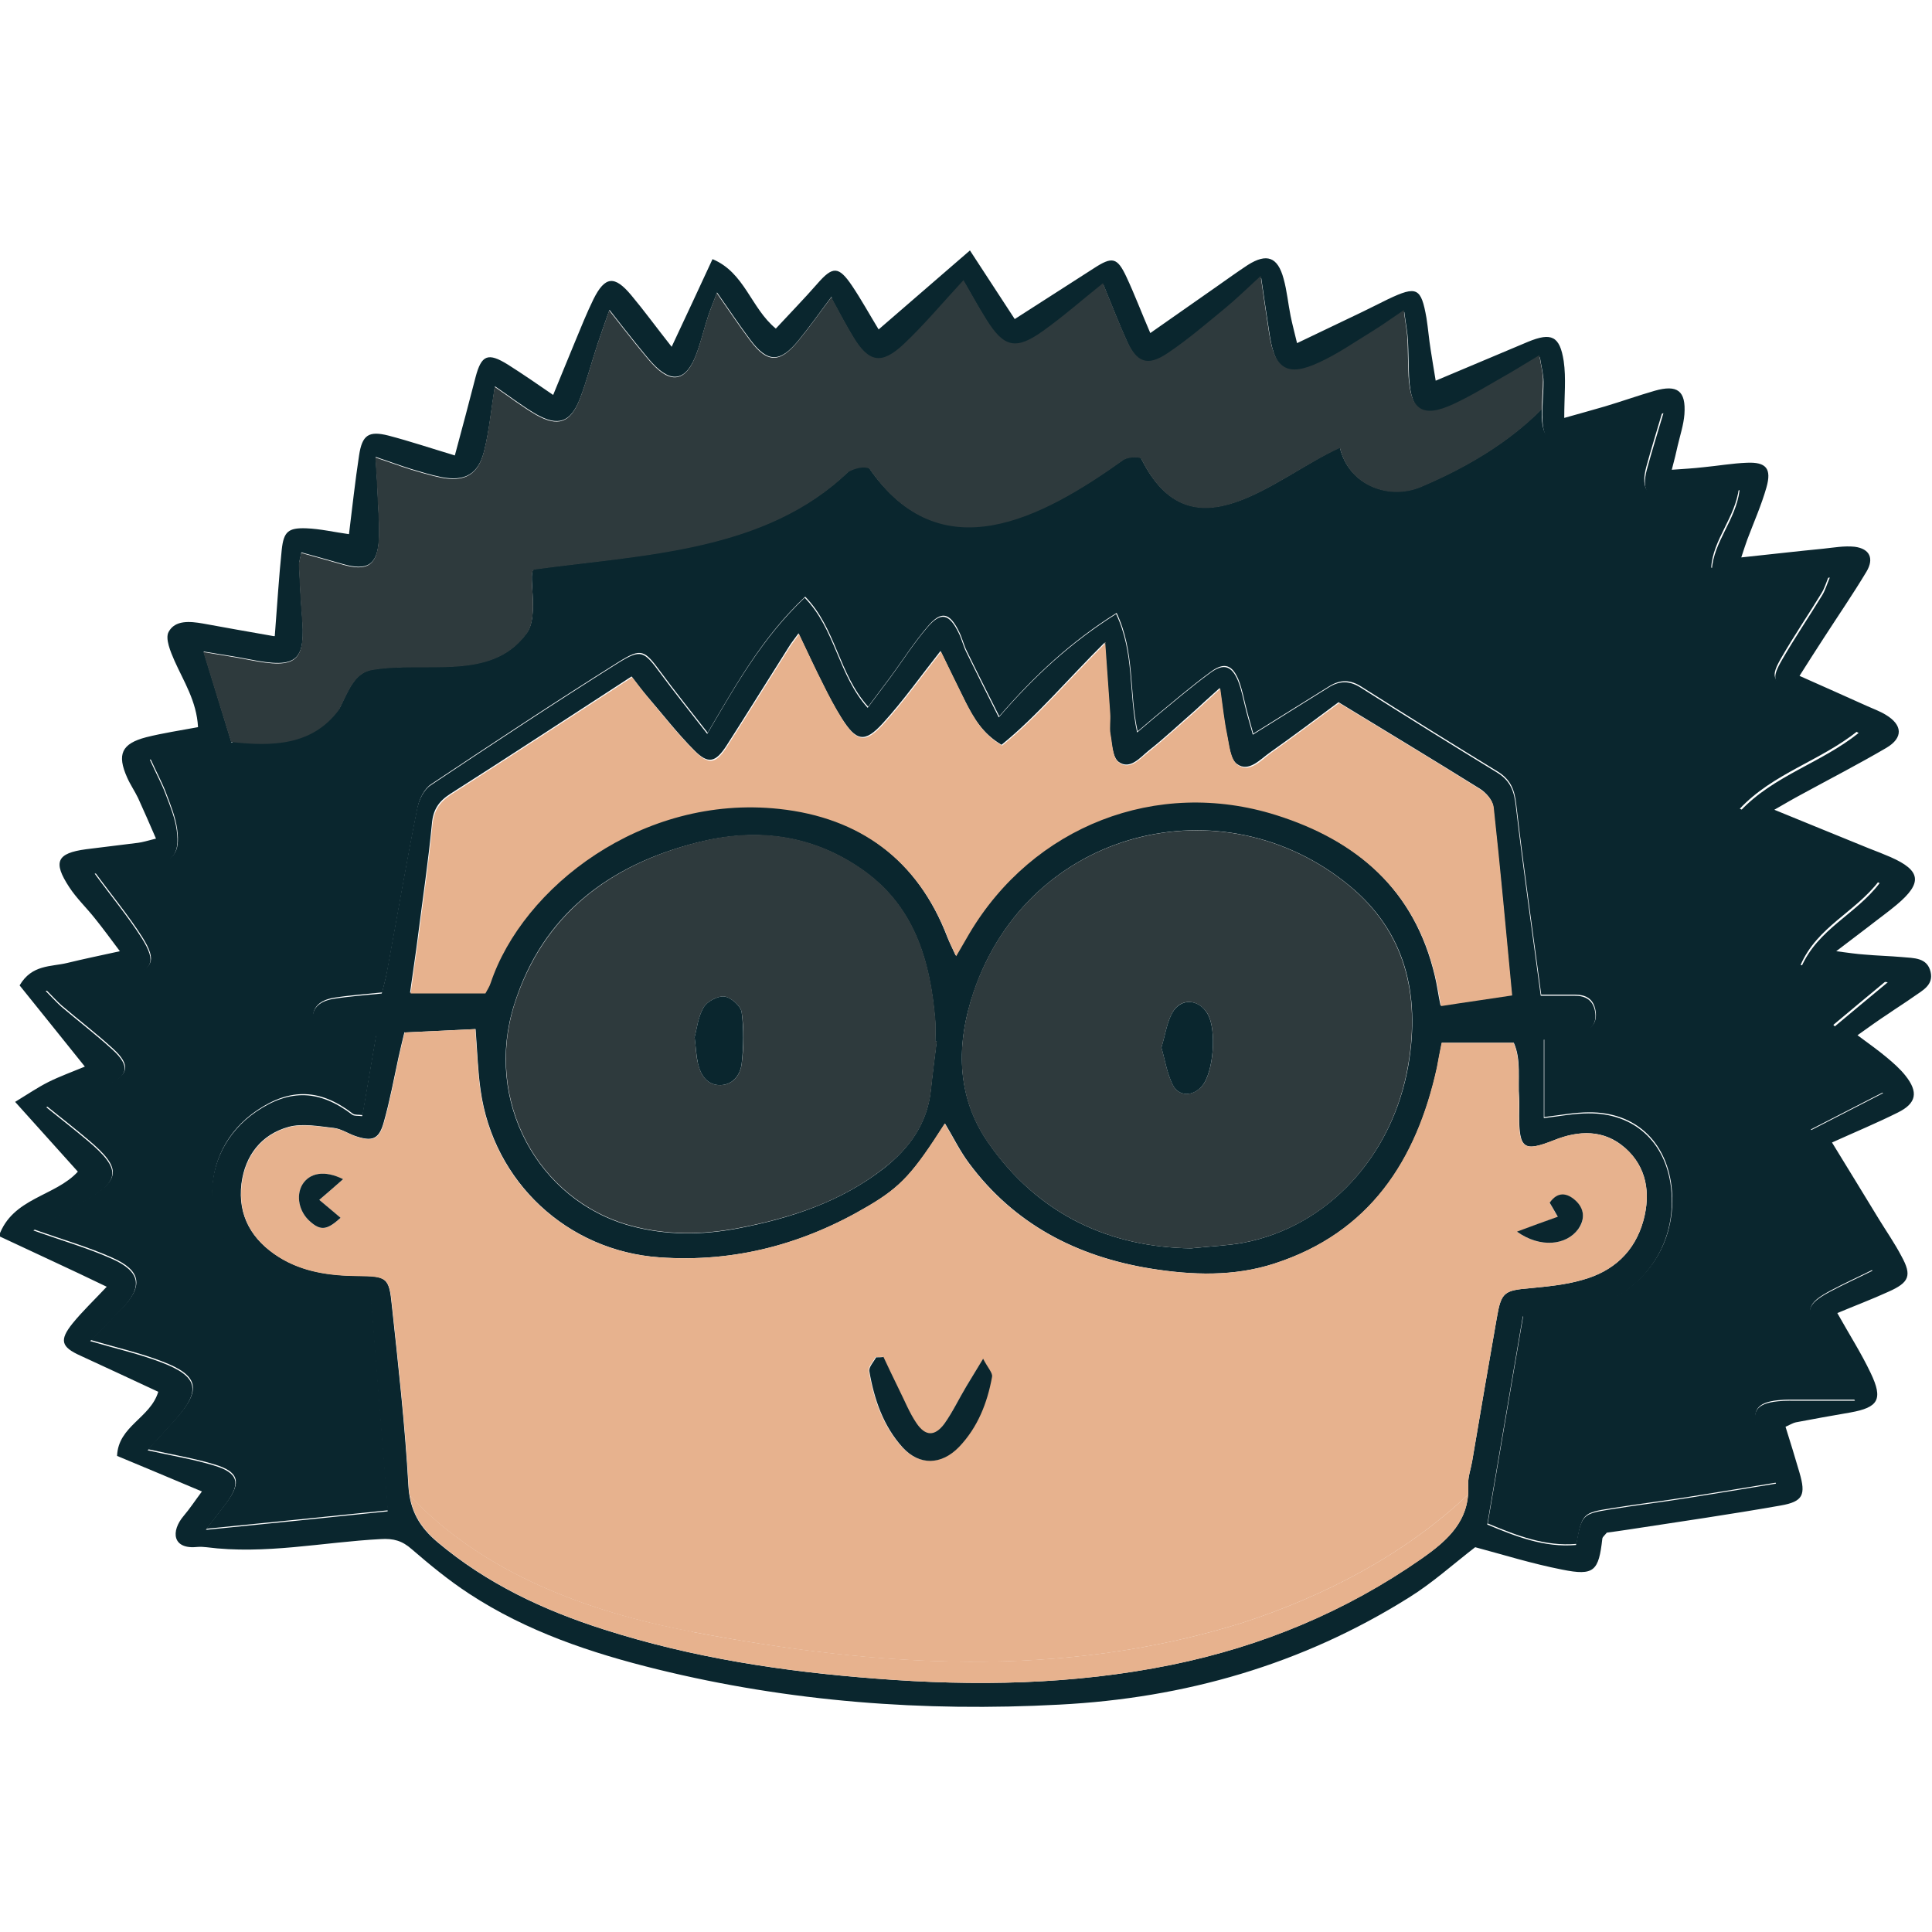 <svg width="54" height="54" viewBox="0 0 54 54" fill="none" xmlns="http://www.w3.org/2000/svg">
<g clip-path="url(#clip0_1932_8316)">
<path d="M7.68 17.78C7.75 16.872 7.797 16.112 7.875 15.361C7.93 14.86 8.055 14.75 8.556 14.766C8.956 14.781 9.347 14.875 9.754 14.93C9.848 14.171 9.926 13.451 10.036 12.73C10.122 12.159 10.302 12.034 10.858 12.175C11.453 12.331 12.04 12.527 12.713 12.73C12.925 11.94 13.113 11.243 13.293 10.538C13.457 9.92 13.637 9.842 14.201 10.194C14.608 10.452 15.007 10.726 15.461 11.039C15.688 10.491 15.876 10.022 16.072 9.552C16.236 9.153 16.401 8.746 16.588 8.362C16.909 7.72 17.175 7.689 17.645 8.253C18.005 8.683 18.334 9.137 18.773 9.693C19.187 8.808 19.54 8.057 19.915 7.243C20.816 7.618 20.988 8.613 21.685 9.184C22.076 8.761 22.475 8.354 22.843 7.932C23.274 7.438 23.438 7.431 23.814 7.986C24.072 8.37 24.291 8.769 24.558 9.208C25.395 8.487 26.202 7.783 27.11 7C27.54 7.658 27.932 8.26 28.362 8.918C29.114 8.433 29.842 7.971 30.57 7.501C31.087 7.164 31.227 7.188 31.486 7.744C31.713 8.229 31.901 8.73 32.151 9.309C32.824 8.84 33.411 8.425 34.006 8.01C34.296 7.806 34.578 7.603 34.875 7.407C35.408 7.07 35.713 7.18 35.877 7.791C35.971 8.127 36.003 8.487 36.073 8.832C36.12 9.067 36.183 9.294 36.253 9.591C36.903 9.278 37.482 9.004 38.069 8.722C38.312 8.605 38.555 8.48 38.797 8.362C39.604 7.979 39.721 8.041 39.87 8.887C39.917 9.184 39.94 9.482 39.987 9.771C40.026 10.037 40.073 10.296 40.128 10.64C41.036 10.257 41.874 9.904 42.712 9.552C43.361 9.286 43.596 9.388 43.706 10.092C43.776 10.57 43.721 11.063 43.721 11.681C44.16 11.556 44.512 11.462 44.856 11.36C45.326 11.22 45.788 11.055 46.25 10.922C46.884 10.742 47.127 10.922 47.08 11.58C47.056 11.877 46.962 12.159 46.892 12.456C46.853 12.644 46.806 12.824 46.727 13.13C47.064 13.106 47.338 13.091 47.612 13.059C48.019 13.02 48.418 12.95 48.825 12.934C49.366 12.91 49.522 13.098 49.373 13.623C49.233 14.116 49.021 14.594 48.841 15.071C48.794 15.196 48.755 15.322 48.669 15.58C49.491 15.494 50.219 15.408 50.955 15.337C51.252 15.306 51.55 15.251 51.839 15.282C52.262 15.337 52.387 15.611 52.168 15.979C51.792 16.605 51.378 17.208 50.978 17.827C50.759 18.163 50.54 18.508 50.297 18.891C50.971 19.189 51.581 19.463 52.192 19.737C52.364 19.815 52.544 19.878 52.708 19.979C53.178 20.261 53.202 20.621 52.724 20.903C51.949 21.357 51.158 21.764 50.368 22.195C50.133 22.32 49.906 22.453 49.593 22.633C50.54 23.017 51.385 23.369 52.239 23.713C52.442 23.792 52.646 23.87 52.842 23.956C53.695 24.332 53.742 24.676 53.014 25.287C52.763 25.498 52.497 25.686 52.239 25.89C51.98 26.085 51.722 26.281 51.323 26.587C51.683 26.634 51.894 26.665 52.113 26.68C52.466 26.712 52.818 26.72 53.17 26.751C53.491 26.782 53.867 26.759 53.961 27.166C54.047 27.534 53.734 27.683 53.491 27.855C53.248 28.027 52.998 28.183 52.748 28.356C52.52 28.505 52.301 28.661 51.918 28.935C52.223 29.162 52.489 29.35 52.732 29.553C52.92 29.71 53.108 29.875 53.256 30.062C53.624 30.524 53.569 30.837 53.045 31.096C52.466 31.385 51.863 31.636 51.205 31.933C51.644 32.654 52.082 33.358 52.513 34.071C52.724 34.415 52.959 34.752 53.147 35.112C53.444 35.652 53.366 35.847 52.779 36.106C52.317 36.317 51.839 36.497 51.354 36.701C51.691 37.304 52.027 37.828 52.286 38.376C52.638 39.112 52.505 39.339 51.714 39.48C51.205 39.566 50.697 39.66 50.196 39.754C50.117 39.77 50.047 39.816 49.906 39.879C50.039 40.302 50.172 40.732 50.297 41.163C50.477 41.781 50.399 41.969 49.773 42.079C48.356 42.329 46.939 42.533 45.514 42.752C45.303 42.783 45.091 42.815 44.911 42.838C44.849 42.916 44.794 42.956 44.786 43.003C44.684 43.911 44.559 44.052 43.667 43.872C42.821 43.707 41.999 43.449 41.232 43.245C40.621 43.715 40.034 44.247 39.377 44.654C36.394 46.525 33.114 47.465 29.607 47.645C25.818 47.848 22.068 47.566 18.373 46.658C16.526 46.204 14.725 45.602 13.113 44.545C12.549 44.177 12.017 43.739 11.508 43.3C11.242 43.065 10.999 42.995 10.639 43.018C9.018 43.104 7.406 43.457 5.77 43.245C5.691 43.237 5.605 43.23 5.527 43.237C4.814 43.316 4.768 42.799 5.135 42.368C5.308 42.165 5.456 41.938 5.644 41.687C4.83 41.343 4.063 41.022 3.272 40.693C3.304 39.856 4.204 39.636 4.423 38.901C3.703 38.564 2.975 38.227 2.247 37.891C1.707 37.648 1.652 37.46 2.028 36.99C2.302 36.654 2.615 36.356 2.983 35.965C2.458 35.714 1.988 35.487 1.511 35.268C1.026 35.041 0.54 34.814 -0.031 34.548C0.345 33.475 1.542 33.444 2.176 32.748C1.621 32.129 1.065 31.511 0.423 30.798C0.783 30.579 1.057 30.391 1.354 30.242C1.667 30.086 1.996 29.968 2.372 29.812C1.746 29.037 1.151 28.285 0.548 27.542C0.892 26.954 1.425 27.025 1.879 26.915C2.325 26.806 2.779 26.712 3.351 26.587C3.092 26.242 2.881 25.952 2.654 25.671C2.419 25.373 2.137 25.107 1.934 24.794C1.472 24.089 1.589 23.847 2.403 23.737C2.889 23.674 3.374 23.62 3.859 23.557C3.985 23.541 4.11 23.502 4.36 23.439C4.18 23.025 4.024 22.665 3.859 22.304C3.765 22.109 3.64 21.929 3.554 21.733C3.264 21.083 3.398 20.786 4.086 20.606C4.556 20.488 5.034 20.418 5.535 20.324C5.496 19.596 5.135 19.048 4.877 18.468C4.768 18.218 4.611 17.85 4.713 17.662C4.893 17.326 5.308 17.365 5.668 17.427C6.302 17.545 6.936 17.654 7.648 17.78H7.68ZM23.242 8.292C22.875 8.785 22.608 9.161 22.319 9.513C21.802 10.147 21.45 10.139 20.972 9.497C20.667 9.09 20.385 8.667 20.041 8.174C19.931 8.48 19.845 8.667 19.782 8.871C19.673 9.208 19.594 9.552 19.469 9.881C19.187 10.648 18.773 10.734 18.232 10.147C18.068 9.967 17.919 9.771 17.763 9.583C17.536 9.302 17.316 9.02 17.035 8.66C16.901 9.043 16.8 9.325 16.706 9.607C16.534 10.123 16.401 10.648 16.205 11.157C15.946 11.807 15.602 11.924 14.991 11.58C14.6 11.353 14.24 11.071 13.833 10.797C13.731 11.439 13.676 12.034 13.535 12.597C13.371 13.263 12.987 13.466 12.322 13.333C12.032 13.271 11.743 13.184 11.461 13.098C11.163 13.004 10.874 12.895 10.498 12.77C10.521 13.161 10.545 13.427 10.553 13.701C10.568 14.163 10.615 14.625 10.592 15.087C10.545 15.799 10.263 15.963 9.566 15.76C9.191 15.65 8.815 15.549 8.423 15.439C8.392 15.611 8.361 15.697 8.361 15.768C8.384 16.23 8.4 16.692 8.439 17.153C8.556 18.484 8.314 18.696 6.975 18.429C6.545 18.343 6.106 18.281 5.691 18.21C5.957 19.079 6.2 19.87 6.482 20.786C5.683 20.942 4.971 21.083 4.188 21.232C4.368 21.631 4.525 21.913 4.634 22.21C4.76 22.539 4.893 22.868 4.94 23.212C5.026 23.886 4.838 24.097 4.18 24.199C3.679 24.277 3.178 24.34 2.646 24.418C3.108 25.052 3.578 25.616 3.961 26.219C4.384 26.892 4.274 27.127 3.515 27.283C2.803 27.432 2.09 27.549 1.276 27.698C1.464 27.886 1.581 28.019 1.714 28.137C2.192 28.544 2.685 28.919 3.147 29.342C3.648 29.796 3.593 30.094 2.959 30.344C2.443 30.548 1.91 30.728 1.292 30.947C1.73 31.299 2.09 31.581 2.443 31.878C3.413 32.693 3.382 33.022 2.27 33.632C1.84 33.867 1.417 34.11 0.932 34.391C1.746 34.681 2.458 34.885 3.124 35.182C3.938 35.542 4 35.973 3.39 36.607C3.116 36.889 2.842 37.163 2.521 37.484C3.264 37.703 3.899 37.844 4.509 38.079C5.543 38.47 5.629 38.861 4.908 39.676C4.674 39.942 4.423 40.208 4.126 40.537C4.822 40.693 5.409 40.787 5.973 40.959C6.662 41.163 6.74 41.453 6.325 42.016C6.161 42.235 5.989 42.455 5.754 42.76C7.547 42.58 9.183 42.416 10.835 42.243C10.678 40.286 10.521 38.345 10.373 36.419C10.044 36.419 9.825 36.419 9.613 36.419C8.815 36.388 8.048 36.231 7.359 35.816C5.527 34.712 5.433 32.239 7.171 31.064C8.11 30.43 8.94 30.462 9.848 31.158C9.903 31.197 9.997 31.182 10.122 31.197C10.247 30.462 10.373 29.749 10.506 28.959C10.107 28.959 9.762 28.959 9.418 28.959C9.104 28.959 8.799 28.935 8.744 28.544C8.697 28.215 8.893 27.988 9.324 27.917C9.77 27.847 10.224 27.816 10.67 27.769C10.725 27.534 10.78 27.346 10.811 27.166C11.093 25.647 11.351 24.121 11.656 22.61C11.704 22.367 11.844 22.077 12.032 21.952C13.77 20.794 15.508 19.643 17.277 18.531C17.919 18.132 17.997 18.195 18.459 18.821C18.859 19.361 19.273 19.878 19.767 20.512C20.589 19.11 21.317 17.819 22.491 16.707C23.352 17.584 23.422 18.86 24.252 19.784C24.487 19.463 24.698 19.189 24.902 18.915C25.239 18.453 25.544 17.975 25.912 17.545C26.296 17.091 26.53 17.145 26.797 17.694C26.883 17.866 26.922 18.054 27.008 18.226C27.29 18.805 27.579 19.377 27.916 20.05C28.91 18.899 29.928 17.96 31.196 17.161C31.713 18.257 31.541 19.361 31.783 20.473C31.979 20.308 32.112 20.191 32.253 20.073C32.777 19.643 33.294 19.197 33.842 18.797C34.21 18.531 34.429 18.617 34.601 19.024C34.711 19.298 34.758 19.596 34.836 19.886C34.891 20.105 34.962 20.324 35.016 20.535C35.76 20.073 36.449 19.643 37.138 19.212C37.451 19.017 37.733 19.024 38.046 19.228C39.306 20.026 40.574 20.817 41.843 21.592C42.211 21.819 42.32 22.101 42.367 22.524C42.571 24.269 42.821 26.007 43.064 27.831C43.377 27.831 43.698 27.831 44.011 27.831C44.324 27.831 44.528 27.956 44.583 28.277C44.637 28.606 44.481 28.794 44.168 28.865C43.831 28.935 43.487 28.998 43.15 29.06V31.252C43.604 31.197 44.003 31.119 44.403 31.119C45.671 31.111 46.547 31.91 46.704 33.178C46.9 34.806 45.898 36.231 44.246 36.607C43.706 36.732 43.134 36.732 42.563 36.795C42.234 38.705 41.905 40.646 41.569 42.611C42.375 42.948 43.173 43.261 44.05 43.183C44.207 42.337 44.222 42.314 45.013 42.188C45.733 42.071 46.461 41.985 47.189 41.867C47.98 41.742 48.779 41.609 49.64 41.468C49.444 40.936 49.272 40.482 49.123 40.028C48.935 39.456 49.084 39.229 49.687 39.167C49.906 39.143 50.117 39.151 50.336 39.151C50.783 39.151 51.237 39.151 51.847 39.151C51.44 38.431 51.127 37.867 50.814 37.304C50.438 36.646 50.485 36.458 51.158 36.098C51.558 35.887 51.972 35.699 52.333 35.519C51.745 34.188 51.19 32.928 50.603 31.597C51.307 31.237 51.941 30.908 52.63 30.555C52.153 29.914 51.738 29.35 51.26 28.708C51.73 28.317 52.184 27.933 52.763 27.456C51.871 27.299 51.151 27.174 50.344 27.033C50.814 25.96 51.871 25.561 52.536 24.684C51.237 24.011 49.984 23.361 48.645 22.665C49.585 21.67 50.892 21.334 51.949 20.488C51.284 20.089 50.697 19.721 50.086 19.377C49.554 19.079 49.499 18.977 49.812 18.437C50.164 17.827 50.563 17.239 50.931 16.637C51.017 16.496 51.064 16.331 51.143 16.143C49.139 16.355 48.692 16.324 47.847 15.924C47.894 15.142 48.52 14.531 48.622 13.701C47.964 13.795 47.33 13.92 46.696 13.967C46.07 14.014 45.866 13.732 46.031 13.122C46.164 12.636 46.313 12.151 46.493 11.548C46.086 11.689 45.819 11.775 45.545 11.869C45.037 12.049 44.536 12.261 44.011 12.402C43.408 12.566 43.134 12.347 43.111 11.728C43.095 11.376 43.142 11.024 43.142 10.671C43.142 10.476 43.087 10.28 43.04 9.983C42.696 10.186 42.453 10.343 42.195 10.491C41.678 10.781 41.169 11.102 40.629 11.353C39.776 11.744 39.439 11.517 39.385 10.562C39.369 10.21 39.369 9.857 39.353 9.505C39.338 9.278 39.291 9.043 39.251 8.722C38.891 8.965 38.625 9.161 38.351 9.325C37.866 9.623 37.396 9.951 36.88 10.186C36.003 10.593 35.65 10.374 35.494 9.403C35.416 8.91 35.345 8.409 35.251 7.767C34.844 8.143 34.554 8.425 34.249 8.675C33.725 9.106 33.208 9.552 32.644 9.928C32.081 10.304 31.791 10.186 31.509 9.568C31.274 9.051 31.071 8.519 30.844 7.971C30.265 8.433 29.732 8.902 29.161 9.309C28.401 9.85 28.073 9.763 27.579 8.973C27.36 8.62 27.157 8.253 26.945 7.885C26.35 8.527 25.849 9.129 25.278 9.669C24.652 10.257 24.299 10.186 23.861 9.458C23.665 9.137 23.493 8.808 23.25 8.362L23.242 8.292ZM11.304 28.849C11.234 29.131 11.187 29.342 11.14 29.546C11.007 30.156 10.897 30.767 10.725 31.37C10.592 31.847 10.404 31.91 9.934 31.753C9.731 31.683 9.535 31.55 9.331 31.526C8.909 31.479 8.455 31.393 8.071 31.495C7.304 31.706 6.85 32.293 6.748 33.084C6.639 33.984 7.046 34.665 7.797 35.135C8.463 35.55 9.214 35.652 9.981 35.66C10.811 35.667 10.874 35.699 10.952 36.489C11.132 38.165 11.32 39.832 11.414 41.515C11.453 42.22 11.727 42.682 12.228 43.104C13.606 44.263 15.187 45.007 16.886 45.547C19.352 46.337 21.896 46.721 24.471 46.917C27.243 47.136 30.006 47.089 32.738 46.533C35.267 46.017 37.608 45.046 39.729 43.566C40.457 43.057 41.091 42.502 41.036 41.492C41.029 41.28 41.107 41.069 41.146 40.85C41.373 39.511 41.6 38.172 41.835 36.842C41.96 36.114 42.038 36.067 42.774 36.004C43.26 35.957 43.753 35.91 44.215 35.777C45.084 35.542 45.694 34.994 45.937 34.102C46.14 33.342 46.023 32.614 45.42 32.082C44.833 31.565 44.129 31.589 43.432 31.871C42.594 32.2 42.461 32.113 42.461 31.182C42.461 31.017 42.469 30.853 42.461 30.696C42.422 30.164 42.524 29.624 42.312 29.146H40.3C40.246 29.413 40.206 29.624 40.167 29.835C39.596 32.442 38.281 34.454 35.627 35.315C34.5 35.683 33.325 35.644 32.159 35.456C30.1 35.12 28.354 34.219 27.086 32.513C26.828 32.168 26.64 31.777 26.413 31.401C25.536 32.771 25.2 33.162 24.268 33.71C22.467 34.775 20.534 35.292 18.436 35.143C15.86 34.963 13.794 33.037 13.434 30.477C13.355 29.929 13.34 29.366 13.293 28.763C12.643 28.794 12.024 28.826 11.32 28.857L11.304 28.849ZM30.891 17.944C29.826 19.001 28.996 20.003 27.994 20.817C27.462 20.504 27.211 20.066 26.977 19.604C26.742 19.134 26.515 18.664 26.288 18.195C25.732 18.899 25.247 19.588 24.683 20.206C24.166 20.778 23.931 20.723 23.509 20.05C23.321 19.752 23.156 19.439 23 19.118C22.773 18.672 22.561 18.21 22.319 17.701C22.201 17.866 22.115 17.968 22.045 18.085C21.465 19.001 20.894 19.925 20.307 20.84C20.002 21.31 19.798 21.365 19.414 20.981C18.937 20.504 18.522 19.964 18.076 19.447C17.927 19.275 17.794 19.087 17.653 18.907C15.915 20.034 14.263 21.122 12.588 22.187C12.259 22.398 12.103 22.633 12.071 23.032C11.97 24.081 11.813 25.131 11.68 26.18C11.617 26.68 11.539 27.181 11.461 27.745H13.551C13.598 27.643 13.661 27.549 13.7 27.448C14.592 24.794 17.927 22.171 21.763 22.586C24.017 22.829 25.646 24.019 26.476 26.187C26.538 26.344 26.616 26.493 26.71 26.704C26.859 26.438 26.969 26.25 27.078 26.07C28.863 23.072 32.323 21.709 35.65 22.759C37.921 23.471 39.541 24.872 40.105 27.283C40.167 27.542 40.199 27.8 40.261 28.097C40.958 27.996 41.584 27.902 42.25 27.8C42.078 25.984 41.921 24.254 41.733 22.532C41.717 22.359 41.529 22.148 41.365 22.046C40.058 21.232 38.735 20.433 37.412 19.627C36.77 20.105 36.144 20.574 35.502 21.028C35.22 21.224 34.907 21.592 34.578 21.357C34.374 21.216 34.351 20.794 34.28 20.488C34.202 20.113 34.163 19.721 34.093 19.228C33.787 19.502 33.592 19.682 33.396 19.862C32.965 20.238 32.55 20.629 32.104 20.981C31.861 21.177 31.587 21.522 31.267 21.295C31.087 21.162 31.079 20.77 31.024 20.496C30.992 20.316 31.024 20.113 31.016 19.925C30.977 19.33 30.93 18.735 30.875 17.928L30.891 17.944ZM33.286 34.892C33.889 34.83 34.327 34.814 34.75 34.736C37.114 34.282 38.931 32.309 39.369 29.749C39.698 27.784 39.283 26.046 37.717 24.755C34.179 21.835 28.769 23.166 27.219 27.714C26.726 29.154 26.718 30.634 27.619 31.933C29.02 33.961 31.032 34.861 33.294 34.892H33.286ZM26.178 29.107C26.178 29.107 26.147 29.107 26.139 29.107C26.139 28.919 26.155 28.724 26.139 28.536C25.998 26.829 25.544 25.279 24.017 24.254C22.616 23.306 21.082 23.15 19.493 23.549C17.027 24.175 15.164 25.561 14.373 28.074C13.52 30.759 15.023 33.554 17.63 34.266C18.616 34.532 19.61 34.525 20.612 34.337C22.092 34.055 23.501 33.593 24.706 32.654C25.411 32.098 25.912 31.409 26.014 30.485C26.061 30.031 26.123 29.569 26.178 29.115V29.107Z" fill="#0A262E"/>
<path d="M51.242 28.646C51.712 28.255 52.166 27.871 52.745 27.394C51.853 27.237 51.133 27.112 50.327 26.971C50.796 25.898 51.853 25.499 52.519 24.622C51.219 23.949 49.967 23.299 48.628 22.603C49.567 21.608 50.875 21.272 51.931 20.426C51.266 20.027 50.679 19.659 50.068 19.315C49.536 19.017 49.481 18.916 49.794 18.375C50.147 17.765 50.546 17.178 50.914 16.575C51 16.434 51.047 16.27 51.125 16.082C49.121 16.293 48.675 16.262 47.829 15.863C47.876 15.08 48.503 14.469 48.604 13.639C47.947 13.733 47.313 13.858 46.679 13.905C46.052 13.952 45.849 13.671 46.013 13.052C46.146 12.567 46.295 12.081 46.475 11.479C46.068 11.62 45.802 11.706 45.528 11.8C45.019 11.98 44.518 12.191 43.993 12.332C43.391 12.496 43.117 12.277 43.093 11.659C43.093 11.58 43.093 11.502 43.093 11.424C42.154 12.379 40.94 13.076 39.766 13.577C38.858 13.992 37.699 13.577 37.449 12.504C35.633 13.334 33.316 15.643 31.907 12.833C31.907 12.747 31.578 12.747 31.413 12.833C29.096 14.485 26.286 15.972 24.297 13.083C24.133 12.997 23.882 13.083 23.718 13.17C21.401 15.401 18.011 15.487 14.95 15.902C14.7 15.902 15.115 17.225 14.7 17.718C13.706 19.041 11.889 18.462 10.402 18.712C9.909 18.798 9.737 19.291 9.494 19.785C8.742 20.81 7.592 20.818 6.472 20.693C6.472 20.716 6.488 20.732 6.496 20.755C5.697 20.912 4.985 21.053 4.202 21.201C4.382 21.601 4.539 21.883 4.648 22.18C4.773 22.509 4.906 22.838 4.953 23.182C5.04 23.855 4.852 24.067 4.194 24.168C3.693 24.247 3.192 24.309 2.66 24.388C3.122 25.022 3.591 25.585 3.975 26.188C4.398 26.861 4.288 27.096 3.529 27.253C2.816 27.401 2.104 27.519 1.29 27.668C1.478 27.855 1.595 27.989 1.728 28.106C2.206 28.513 2.699 28.889 3.161 29.312C3.662 29.766 3.607 30.063 2.973 30.314C2.456 30.517 1.924 30.697 1.305 30.916C1.744 31.269 2.104 31.55 2.456 31.848C3.427 32.662 3.396 32.991 2.284 33.602C1.853 33.836 1.431 34.079 0.945 34.361C1.759 34.651 2.472 34.854 3.137 35.152C3.951 35.512 4.014 35.942 3.403 36.576C3.129 36.858 2.855 37.132 2.534 37.453C3.278 37.672 3.912 37.813 4.523 38.048C5.556 38.44 5.642 38.831 4.922 39.645C4.687 39.911 4.437 40.177 4.139 40.506C4.836 40.663 5.423 40.757 5.987 40.929C6.676 41.132 6.754 41.422 6.339 41.986C6.175 42.205 6.002 42.424 5.768 42.729C7.56 42.549 9.196 42.385 10.848 42.213C10.692 40.256 10.535 38.314 10.386 36.389C10.057 36.389 9.838 36.389 9.627 36.389C8.828 36.357 8.061 36.201 7.372 35.786C5.541 34.682 5.447 32.208 7.185 31.034C8.124 30.4 8.954 30.431 9.862 31.128C9.917 31.167 10.011 31.151 10.136 31.167C10.261 30.431 10.386 29.719 10.519 28.928C10.12 28.928 9.776 28.928 9.431 28.928C9.118 28.928 8.813 28.904 8.758 28.513C8.711 28.184 8.907 27.957 9.337 27.887C9.784 27.816 10.238 27.785 10.684 27.738C10.739 27.503 10.793 27.315 10.825 27.135C11.107 25.617 11.365 24.09 11.67 22.579C11.717 22.337 11.858 22.047 12.046 21.922C13.784 20.763 15.522 19.612 17.291 18.501C17.933 18.101 18.011 18.164 18.473 18.79C18.872 19.331 19.287 19.847 19.78 20.481C20.602 19.08 21.33 17.788 22.505 16.677C23.366 17.553 23.436 18.829 24.266 19.753C24.501 19.432 24.712 19.158 24.916 18.884C25.252 18.422 25.558 17.945 25.926 17.514C26.309 17.06 26.544 17.115 26.81 17.663C26.896 17.835 26.936 18.023 27.022 18.195C27.303 18.775 27.593 19.346 27.93 20.019C28.924 18.869 29.942 17.929 31.21 17.131C31.726 18.227 31.554 19.331 31.797 20.442C31.993 20.278 32.126 20.16 32.267 20.043C32.791 19.612 33.308 19.166 33.856 18.767C34.224 18.501 34.443 18.587 34.615 18.994C34.725 19.268 34.772 19.565 34.85 19.855C34.905 20.074 34.975 20.293 35.03 20.505C35.774 20.043 36.463 19.612 37.151 19.182C37.465 18.986 37.746 18.994 38.059 19.197C39.32 19.996 40.588 20.787 41.856 21.562C42.224 21.789 42.334 22.07 42.381 22.493C42.584 24.239 42.835 25.977 43.078 27.801C43.391 27.801 43.712 27.801 44.025 27.801C44.338 27.801 44.541 27.926 44.596 28.247C44.651 28.576 44.495 28.764 44.181 28.834C43.845 28.904 43.5 28.967 43.164 29.03V31.222C43.618 31.167 44.017 31.089 44.416 31.089C45.684 31.081 46.561 31.879 46.718 33.148C46.913 34.776 45.911 36.201 44.26 36.576C43.719 36.702 43.148 36.702 42.577 36.764C42.248 38.674 41.919 40.616 41.582 42.581C42.389 42.917 43.187 43.23 44.064 43.152C44.221 42.307 44.236 42.283 45.027 42.158C45.747 42.041 46.475 41.954 47.203 41.837C47.994 41.712 48.792 41.579 49.653 41.438C49.458 40.905 49.285 40.451 49.137 39.997C48.949 39.426 49.097 39.199 49.7 39.136C49.919 39.113 50.131 39.121 50.35 39.121C50.796 39.121 51.25 39.121 51.861 39.121C51.454 38.4 51.141 37.837 50.828 37.273C50.452 36.615 50.499 36.428 51.172 36.068C51.571 35.856 51.986 35.668 52.346 35.488C51.759 34.157 51.203 32.897 50.616 31.566C51.321 31.206 51.955 30.877 52.644 30.525C52.166 29.883 51.751 29.32 51.274 28.677L51.242 28.646Z" fill="#0A262E"/>
<path d="M9.496 19.8C9.747 19.307 9.911 18.806 10.404 18.727C11.892 18.477 13.716 19.056 14.702 17.733C15.117 17.24 14.702 15.917 14.952 15.917C18.013 15.502 21.403 15.424 23.72 13.185C23.884 13.099 24.135 13.021 24.299 13.099C26.288 15.995 29.098 14.508 31.415 12.848C31.58 12.762 31.909 12.762 31.909 12.848C33.318 15.659 35.627 13.341 37.451 12.52C37.702 13.592 38.86 14.007 39.768 13.592C40.943 13.091 42.156 12.394 43.095 11.439C43.095 11.165 43.127 10.891 43.127 10.617C43.127 10.421 43.072 10.226 43.025 9.928C42.68 10.132 42.438 10.288 42.179 10.437C41.663 10.727 41.154 11.048 40.614 11.298C39.76 11.69 39.424 11.463 39.369 10.508C39.353 10.155 39.353 9.803 39.338 9.451C39.322 9.224 39.275 8.989 39.236 8.668C38.876 8.911 38.61 9.106 38.336 9.271C37.85 9.568 37.381 9.897 36.864 10.132C35.987 10.539 35.635 10.32 35.478 9.349C35.4 8.856 35.33 8.355 35.236 7.713C34.829 8.089 34.539 8.37 34.234 8.621C33.709 9.052 33.192 9.498 32.629 9.874C32.065 10.249 31.776 10.132 31.494 9.513C31.259 8.997 31.055 8.464 30.828 7.916C30.249 8.378 29.717 8.848 29.145 9.255C28.386 9.795 28.057 9.709 27.564 8.918C27.345 8.566 27.141 8.198 26.93 7.83C26.335 8.472 25.834 9.075 25.262 9.615C24.636 10.202 24.284 10.132 23.845 9.404C23.65 9.083 23.477 8.754 23.235 8.308C22.867 8.801 22.601 9.177 22.311 9.529C21.794 10.163 21.442 10.155 20.965 9.513C20.659 9.106 20.377 8.684 20.033 8.19C19.923 8.496 19.837 8.684 19.775 8.887C19.665 9.224 19.587 9.568 19.462 9.897C19.18 10.664 18.765 10.75 18.225 10.163C18.06 9.983 17.912 9.787 17.755 9.6C17.528 9.318 17.309 9.036 17.027 8.676C16.894 9.059 16.792 9.341 16.698 9.623C16.526 10.14 16.393 10.664 16.197 11.173C15.939 11.823 15.594 11.94 14.984 11.596C14.592 11.369 14.232 11.087 13.825 10.813C13.723 11.455 13.668 12.05 13.528 12.613C13.363 13.279 12.98 13.482 12.314 13.349C12.025 13.287 11.735 13.201 11.453 13.114C11.156 13.021 10.866 12.911 10.49 12.786C10.514 13.177 10.537 13.443 10.545 13.717C10.561 14.179 10.608 14.641 10.584 15.103C10.537 15.815 10.255 15.98 9.559 15.776C9.183 15.666 8.807 15.565 8.416 15.455C8.384 15.627 8.353 15.713 8.353 15.784C8.377 16.246 8.392 16.708 8.431 17.169C8.549 18.5 8.306 18.712 6.967 18.446C6.537 18.36 6.098 18.297 5.684 18.226C5.942 19.072 6.185 19.855 6.459 20.739C7.578 20.864 8.729 20.857 9.48 19.831L9.496 19.8Z" fill="#2E3A3D"/>
<path d="M45.412 32.083C44.825 31.566 44.121 31.59 43.424 31.872C42.586 32.2 42.453 32.114 42.453 31.183C42.453 31.018 42.461 30.854 42.453 30.697C42.414 30.165 42.516 29.625 42.304 29.147H40.293C40.238 29.413 40.199 29.625 40.16 29.836C39.588 32.443 38.273 34.455 35.619 35.316C34.492 35.684 33.318 35.645 32.151 35.457C30.092 35.12 28.346 34.22 27.078 32.514C26.82 32.169 26.632 31.778 26.405 31.402C25.528 32.772 25.192 33.163 24.26 33.711C22.46 34.776 20.526 35.292 18.428 35.144C15.852 34.964 13.786 33.038 13.426 30.478C13.347 29.93 13.332 29.366 13.285 28.764C12.635 28.795 12.017 28.826 11.312 28.858C11.242 29.139 11.195 29.351 11.148 29.554C11.015 30.165 10.905 30.776 10.733 31.378C10.6 31.856 10.412 31.919 9.942 31.762C9.739 31.692 9.543 31.558 9.339 31.535C8.917 31.488 8.463 31.402 8.079 31.504C7.312 31.715 6.858 32.302 6.756 33.093C6.646 33.993 7.053 34.674 7.805 35.144C8.47 35.559 9.222 35.66 9.989 35.668C10.819 35.676 10.882 35.707 10.96 36.498C11.14 38.173 11.328 39.841 11.422 41.524C11.422 41.626 11.437 41.72 11.453 41.806C13.512 43.982 16.424 45.054 19.336 45.61C24.55 46.605 29.677 46.933 34.719 45.36C37.013 44.616 39.251 43.458 41.036 41.774C41.036 41.681 41.044 41.587 41.036 41.493C41.029 41.281 41.107 41.07 41.146 40.851C41.373 39.512 41.6 38.173 41.835 36.843C41.96 36.114 42.038 36.068 42.774 36.005C43.26 35.958 43.753 35.911 44.215 35.778C45.084 35.543 45.694 34.995 45.937 34.103C46.14 33.343 46.023 32.615 45.42 32.083H45.412ZM9.519 34.04C9.144 34.384 8.964 34.408 8.666 34.142C8.361 33.876 8.267 33.429 8.447 33.116C8.65 32.78 9.073 32.701 9.59 32.96C9.386 33.14 9.198 33.304 8.924 33.539C9.167 33.742 9.347 33.891 9.519 34.04ZM27.712 38.479C27.579 39.207 27.313 39.888 26.789 40.436C26.296 40.945 25.685 40.96 25.215 40.451C24.675 39.856 24.417 39.105 24.284 38.322C24.26 38.205 24.401 38.064 24.471 37.931C24.542 37.931 24.612 37.931 24.675 37.923C24.824 38.236 24.965 38.541 25.121 38.854C25.278 39.168 25.411 39.504 25.607 39.794C25.857 40.162 26.116 40.17 26.382 39.817C26.616 39.489 26.789 39.121 27 38.768C27.133 38.549 27.266 38.33 27.47 37.993C27.603 38.252 27.736 38.393 27.72 38.502L27.712 38.479ZM44.113 34.353C43.776 34.815 43.048 34.885 42.406 34.431C42.806 34.283 43.142 34.157 43.541 34.017C43.471 33.891 43.401 33.774 43.314 33.625C43.526 33.32 43.784 33.335 44.035 33.562C44.285 33.789 44.309 34.079 44.113 34.361V34.353Z" fill="#E7B28E"/>
<path d="M19.336 45.602C16.424 45.053 13.504 43.973 11.453 41.797C11.539 42.345 11.805 42.736 12.236 43.104C13.614 44.263 15.195 45.007 16.894 45.547C19.36 46.337 21.904 46.721 24.48 46.917C27.251 47.136 30.014 47.089 32.746 46.533C35.275 46.016 37.615 45.046 39.737 43.566C40.395 43.104 40.974 42.603 41.036 41.773C39.252 43.456 37.013 44.615 34.719 45.359C29.677 46.932 24.55 46.596 19.336 45.609V45.602Z" fill="#E7B28E"/>
<path d="M30.891 17.952C30.946 18.758 30.993 19.353 31.032 19.948C31.047 20.136 31.008 20.331 31.04 20.519C31.094 20.801 31.094 21.193 31.282 21.318C31.595 21.545 31.877 21.193 32.12 21.005C32.566 20.645 32.981 20.261 33.412 19.885C33.607 19.713 33.803 19.525 34.108 19.251C34.179 19.744 34.218 20.136 34.296 20.512C34.359 20.817 34.39 21.239 34.594 21.381C34.93 21.615 35.243 21.255 35.517 21.052C36.159 20.598 36.786 20.12 37.428 19.65C38.751 20.457 40.074 21.247 41.381 22.069C41.545 22.171 41.725 22.383 41.749 22.555C41.937 24.277 42.093 26.007 42.266 27.823C41.608 27.925 40.974 28.011 40.277 28.121C40.222 27.823 40.183 27.557 40.12 27.306C39.557 24.888 37.929 23.494 35.666 22.782C32.331 21.733 28.871 23.095 27.094 26.093C26.985 26.281 26.875 26.469 26.726 26.727C26.632 26.516 26.546 26.367 26.491 26.21C25.662 24.042 24.033 22.852 21.779 22.61C17.943 22.195 14.608 24.809 13.716 27.471C13.684 27.573 13.621 27.667 13.567 27.768H11.477C11.555 27.213 11.625 26.712 11.696 26.203C11.829 25.154 11.985 24.105 12.087 23.056C12.126 22.657 12.283 22.422 12.604 22.21C14.271 21.146 15.931 20.058 17.669 18.93C17.802 19.102 17.943 19.29 18.091 19.47C18.53 19.987 18.945 20.527 19.43 21.005C19.822 21.396 20.017 21.341 20.323 20.864C20.91 19.948 21.481 19.024 22.061 18.108C22.131 17.999 22.217 17.889 22.334 17.725C22.577 18.233 22.788 18.695 23.016 19.142C23.172 19.455 23.337 19.768 23.524 20.073C23.947 20.746 24.182 20.801 24.699 20.23C25.262 19.611 25.748 18.922 26.303 18.218C26.53 18.68 26.758 19.157 26.992 19.627C27.227 20.081 27.478 20.527 28.01 20.84C29.02 20.018 29.842 19.024 30.907 17.967L30.891 17.952Z" fill="#E7B28E"/>
<path d="M33.288 34.892C31.025 34.861 29.013 33.953 27.612 31.933C26.712 30.634 26.727 29.154 27.213 27.714C28.771 23.165 34.18 21.843 37.711 24.755C39.276 26.046 39.691 27.792 39.362 29.749C38.932 32.309 37.116 34.289 34.744 34.736C34.321 34.814 33.883 34.83 33.28 34.892H33.288ZM32.458 29.264C32.56 29.608 32.614 29.992 32.779 30.321C32.951 30.657 33.335 30.649 33.593 30.36C33.922 29.984 34.016 28.771 33.75 28.332C33.499 27.917 32.998 27.886 32.771 28.301C32.614 28.575 32.575 28.912 32.466 29.264H32.458Z" fill="#2E3A3D"/>
<path d="M26.186 29.107C26.131 29.561 26.069 30.023 26.022 30.477C25.92 31.408 25.419 32.097 24.715 32.645C23.509 33.592 22.1 34.046 20.62 34.328C19.618 34.516 18.624 34.524 17.638 34.258C15.023 33.545 13.528 30.751 14.381 28.066C15.18 25.561 17.043 24.175 19.501 23.541C21.09 23.134 22.616 23.298 24.026 24.245C25.552 25.271 26.006 26.821 26.147 28.527C26.163 28.715 26.147 28.911 26.147 29.099C26.163 29.099 26.178 29.099 26.186 29.099V29.107ZM19.415 28.989C19.454 29.295 19.454 29.514 19.509 29.725C19.579 30.03 19.744 30.305 20.08 30.328C20.464 30.352 20.691 30.062 20.73 29.733C20.793 29.256 20.8 28.77 20.73 28.293C20.706 28.12 20.432 27.878 20.252 27.854C20.064 27.831 19.767 27.987 19.665 28.16C19.509 28.426 19.477 28.762 19.415 28.989Z" fill="#2E3A3D"/>
<path d="M24.683 37.906C24.832 38.219 24.973 38.525 25.129 38.838C25.286 39.151 25.419 39.488 25.615 39.777C25.865 40.145 26.123 40.153 26.39 39.801C26.625 39.472 26.797 39.104 27.008 38.752C27.141 38.532 27.274 38.313 27.478 37.977C27.611 38.235 27.752 38.376 27.728 38.486C27.595 39.214 27.329 39.895 26.805 40.443C26.311 40.952 25.701 40.967 25.231 40.458C24.691 39.863 24.433 39.112 24.299 38.329C24.276 38.212 24.417 38.071 24.487 37.938C24.558 37.938 24.628 37.938 24.691 37.93L24.683 37.906Z" fill="#0A262E"/>
<path d="M42.406 34.422C42.806 34.274 43.142 34.148 43.541 34.008C43.471 33.882 43.401 33.765 43.314 33.616C43.526 33.311 43.784 33.326 44.035 33.553C44.285 33.781 44.309 34.07 44.113 34.352C43.776 34.814 43.048 34.884 42.406 34.43V34.422Z" fill="#0A262E"/>
<path d="M8.924 33.537C9.167 33.741 9.347 33.89 9.519 34.038C9.143 34.383 8.963 34.406 8.666 34.14C8.36 33.874 8.267 33.428 8.447 33.115C8.65 32.778 9.073 32.7 9.59 32.958C9.386 33.138 9.198 33.303 8.924 33.537Z" fill="#0A262E"/>
<path d="M32.465 29.265C32.575 28.905 32.614 28.576 32.77 28.302C33.005 27.887 33.506 27.918 33.749 28.333C34.015 28.771 33.921 29.985 33.592 30.361C33.342 30.65 32.95 30.658 32.778 30.322C32.614 29.993 32.559 29.609 32.457 29.265H32.465Z" fill="#0A262E"/>
<path d="M19.414 28.989C19.477 28.762 19.508 28.425 19.665 28.159C19.766 27.987 20.064 27.83 20.252 27.854C20.432 27.877 20.706 28.12 20.729 28.292C20.792 28.762 20.784 29.255 20.729 29.733C20.69 30.061 20.463 30.351 20.079 30.328C19.743 30.304 19.578 30.03 19.508 29.725C19.461 29.514 19.453 29.302 19.414 28.989Z" fill="#0A262E"/>
</g>
<defs>
<clipPath id="clip0_1932_8316">
<rect width="54" height="40.731" fill="white" transform="translate(0 7)"/>
</clipPath>
</defs>
</svg>
